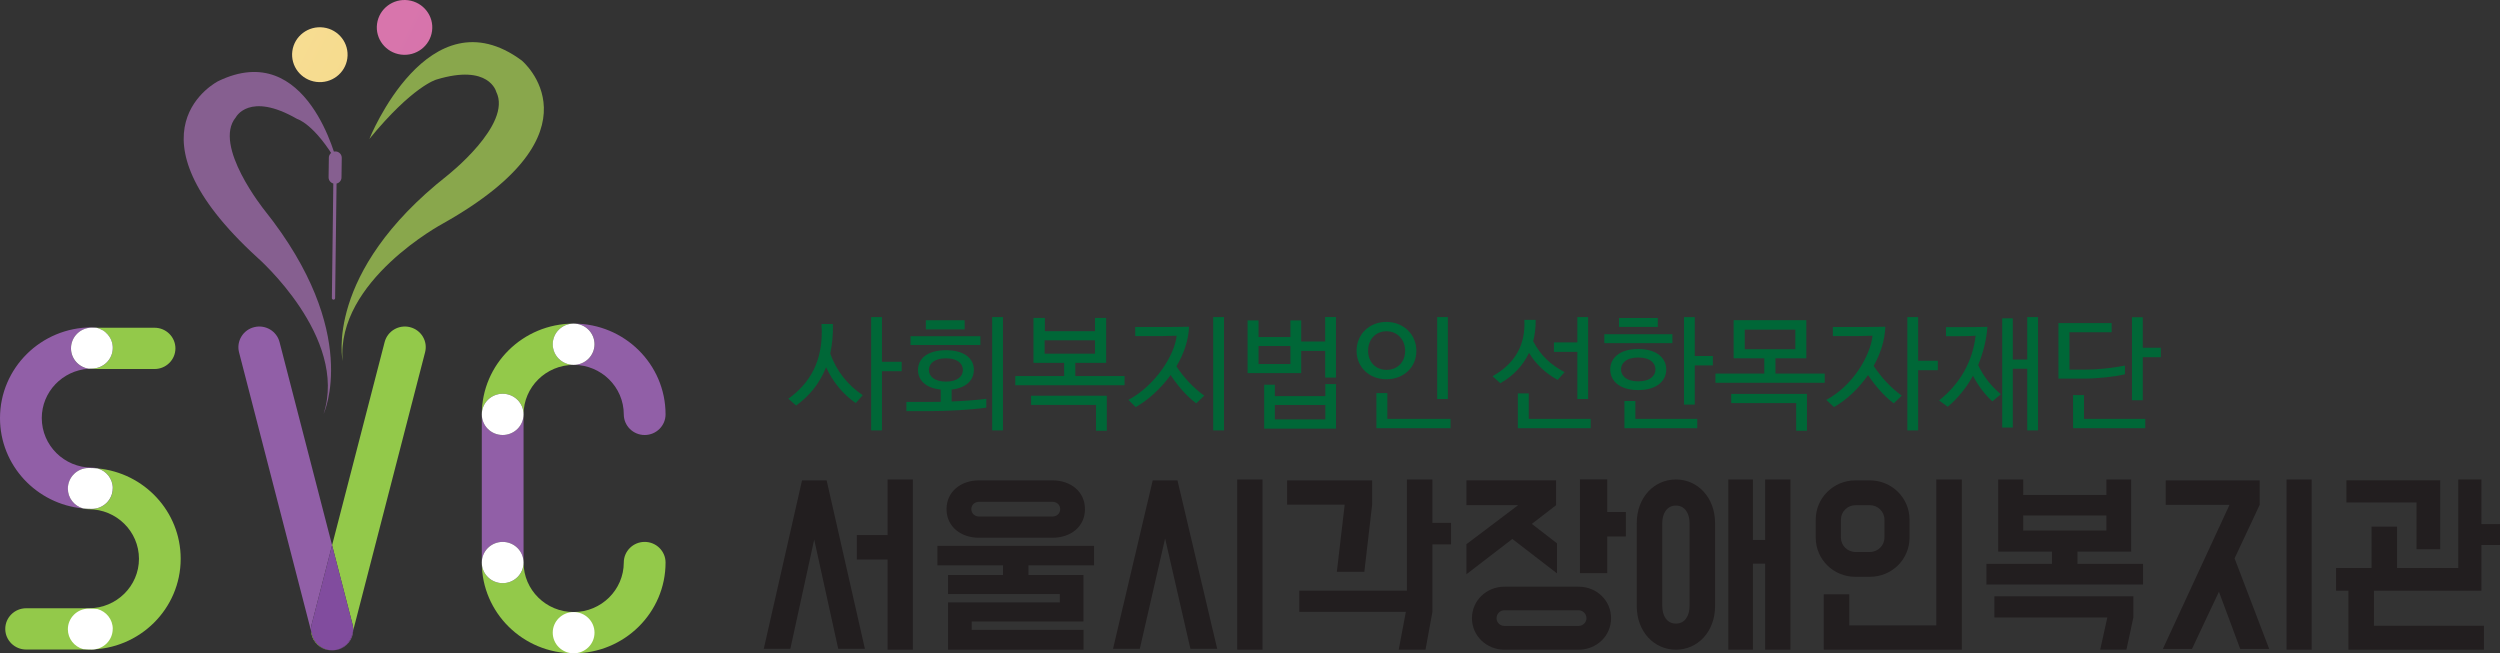 <svg width="287" height="75" viewBox="0 0 287 75" fill="none" xmlns="http://www.w3.org/2000/svg">
<rect x="0" y="0" width="287" height="75" fill="#333333" stroke="none"/>
<path d="M91.396 46.558L90.499 45.774C92.848 44.105 94.611 41.501 94.306 37.198H95.618C95.648 38.439 95.532 39.56 95.313 40.591C96.002 42.544 97.302 44.207 99.046 45.365L98.241 46.275C96.801 45.28 95.63 43.882 94.837 42.158C94.099 44.008 92.921 45.461 91.39 46.558H91.396ZM103.512 42.616H101.249V49.409H100.01V36.402H101.249V41.531H103.512V42.616Z" fill="#006737"/>
<path d="M111.797 42.471C111.797 43.623 110.931 44.539 109.247 44.719V46.088C110.662 46.033 112.114 45.931 113.225 45.786V46.799C111.376 47.058 108.68 47.197 106.636 47.197H104.055V46.142H106.624C107.045 46.142 107.502 46.142 107.996 46.13V44.719C106.264 44.551 105.385 43.635 105.385 42.471C105.385 41.175 106.465 40.205 108.6 40.205C110.736 40.205 111.803 41.175 111.803 42.471H111.797ZM104.531 39.608V38.596H112.548V39.608H104.531ZM106.288 37.812V36.77H110.742V37.812H106.288ZM110.54 42.471C110.54 41.79 109.979 41.133 108.594 41.133C107.209 41.133 106.636 41.79 106.636 42.471C106.636 43.152 107.215 43.809 108.594 43.809C109.973 43.809 110.54 43.17 110.54 42.471ZM115.14 49.409H113.902V36.402H115.14V49.409Z" fill="#006737"/>
<path d="M118.642 41.658V36.498H119.954V38.023H125.707V36.498H126.988V41.658H123.444V43.17H129.099V44.225H116.556V43.17H122.162V41.658H118.642ZM125.823 49.451V46.485H118.368V45.431H127.061V49.451H125.823ZM125.707 39.066H119.923V40.603H125.707V39.066Z" fill="#006737"/>
<path d="M135.047 42.043C135.853 43.285 136.981 44.52 138.25 45.419L137.329 46.305C136.176 45.437 135.212 44.297 134.388 43.056C133.278 44.581 131.863 45.889 130.38 46.733L129.544 45.907C132.613 44.267 134.834 40.808 135.084 38.541C134.004 38.584 132.949 38.584 131.881 38.584H130.325V37.541H132.65C133.876 37.541 135.145 37.541 136.499 37.511C136.444 39.048 135.908 40.615 135.06 42.043H135.047ZM139.275 36.402H140.514V49.409H139.275V36.402Z" fill="#006737"/>
<path d="M143.222 42.839V36.782H144.479V38.692H148.14V36.782H149.378V39.205H152.13V36.396H153.368V43.345H152.13V40.283H149.378V42.833H143.222V42.839ZM148.14 39.723H144.479V41.79H148.14V39.723ZM153.374 49.21H145.126V44.165H146.352V45.473H152.148V44.093H153.374V49.21ZM152.148 48.143V46.491H146.352V48.143H152.148Z" fill="#006737"/>
<path d="M155.735 40.277C155.735 38.367 157.205 36.956 159.152 36.956C161.098 36.956 162.599 38.367 162.599 40.277C162.599 42.188 161.128 43.538 159.152 43.538C157.175 43.538 155.735 42.128 155.735 40.277ZM157.059 40.277C157.059 41.543 157.907 42.459 159.176 42.459C160.445 42.459 161.311 41.549 161.311 40.277C161.311 39.006 160.433 38.029 159.176 38.029C157.919 38.029 157.059 38.957 157.059 40.277ZM166.521 49.155H158.011V45.123H159.268V48.089H166.521V49.155ZM166.216 45.804H164.99V36.402H166.216V45.804Z" fill="#006737"/>
<path d="M172.226 43.984L171.347 43.188C173.928 41.736 175.154 39.584 174.995 36.721H176.295C176.307 37.589 176.209 38.415 176.008 39.174C176.887 40.844 178.015 41.868 179.614 42.724L178.821 43.61C177.423 42.857 176.283 41.772 175.532 40.506C174.825 42.001 173.684 43.182 172.232 43.996L172.226 43.984ZM182.609 49.155H174.245V45.165H175.502V48.089H182.609V49.155ZM178.394 40.392V39.307H181.078V36.402H182.316V45.804H181.078V40.392H178.394Z" fill="#006737"/>
<path d="M184.177 39.391V38.367H191.992V39.391H184.177ZM188.069 44.78C185.861 44.78 184.854 43.671 184.854 42.417C184.854 41.163 185.861 40.066 188.069 40.066C190.278 40.066 191.285 41.175 191.285 42.417C191.285 43.659 190.278 44.78 188.069 44.78ZM185.861 37.529V36.504H190.315V37.529H185.861ZM188.069 43.779C189.485 43.779 190.046 43.098 190.046 42.411C190.046 41.724 189.497 41.043 188.069 41.043C186.642 41.043 186.093 41.724 186.093 42.411C186.093 43.098 186.654 43.779 188.069 43.779ZM194.847 49.155H186.483V46.033H187.74V48.083H194.847V49.155ZM196.635 41.947H194.561V46.449H193.322V36.408H194.561V40.868H196.635V41.953V41.947Z" fill="#006737"/>
<path d="M199.02 41.133V36.758H207.366V41.133H203.822V42.887H209.477V43.942H196.934V42.887H202.54V41.133H199.02ZM206.201 49.451V46.274H198.746V45.22H207.439V49.451H206.201ZM206.103 40.09V37.842H200.295V40.09H206.103Z" fill="#006737"/>
<path d="M215.096 42.001C215.92 43.255 217.042 44.508 218.323 45.419L217.402 46.305C216.249 45.437 215.285 44.297 214.449 43.056C213.394 44.581 212.027 45.889 210.539 46.733L209.66 45.907C212.735 44.267 214.724 40.808 214.968 38.541C213.888 38.584 212.833 38.584 211.765 38.584H210.411V37.541H212.589C213.815 37.541 215.084 37.541 216.438 37.511C216.383 39.036 215.889 40.591 215.096 42.001ZM222.466 42.501H220.202V49.409H218.964V36.402H220.202V41.416H222.466V42.501Z" fill="#006737"/>
<path d="M226.803 38.541C226.041 38.596 225.113 38.596 224.265 38.596H223.399V37.553H225.016C226.022 37.553 227.023 37.553 228.158 37.523C228.042 39.018 227.67 40.512 227.09 41.911C227.694 43.207 228.634 44.388 229.701 45.256L228.719 46.081C227.841 45.268 227.078 44.255 226.498 43.134C225.748 44.502 224.766 45.726 223.6 46.696L222.606 45.967C225.071 44.014 226.468 41.435 226.803 38.529V38.541ZM233.966 49.409H232.727V42.327H231.068V49.077H229.854V36.541H231.068V41.272H232.727V36.402H233.966V49.409Z" fill="#006737"/>
<path d="M236.302 37.089H242.415V38.144H237.571V42.429H239.304C241.238 42.429 242.94 42.158 243.947 41.971V42.965C242.849 43.237 240.847 43.466 239.133 43.466H236.308V37.083L236.302 37.089ZM246.277 49.155H237.986V45.352H239.243V48.089H246.277V49.155ZM248.065 41.007H245.99V45.949H244.752V36.42H245.99V39.922H248.065V41.007Z" fill="#006737"/>
<path d="M96.228 74.482L93.47 61.945L90.731 74.482H87.681L92.073 55.147H94.898L99.29 74.482H96.228ZM104.8 74.584H101.896V64.236H98.363V61.427H101.896V55.044H104.8V74.584Z" fill="#221E1F"/>
<path d="M124.389 71.341H111.553V72.312H124.389V74.584H108.832V69.154H121.668V68.201H108.832V66.013H115.147V64.898H107.618V62.668H125.597V64.898H118.069V66.013H124.383V71.341H124.389ZM120.832 55.146C122.901 55.146 124.554 56.424 124.554 58.449C124.554 60.474 122.901 61.734 120.832 61.734H112.383C110.333 61.734 108.661 60.474 108.661 58.449C108.661 56.424 110.333 55.146 112.383 55.146H120.832ZM112.407 57.605C111.907 57.605 111.51 57.955 111.51 58.449C111.51 58.944 111.907 59.299 112.407 59.299H120.814C121.314 59.299 121.711 58.95 121.711 58.449C121.711 57.949 121.314 57.605 120.814 57.605H112.407Z" fill="#221E1F"/>
<path d="M136.658 74.482L133.754 61.819L130.85 74.482H127.775L132.332 55.146H135.175L139.733 74.482H136.658ZM144.937 74.584H142.033V55.044H144.937V74.584Z" fill="#221E1F"/>
<path d="M147.761 55.146H157.523V57.937L156.626 65.64H153.472L154.369 57.937H147.761V55.146ZM163.648 74.584H160.573L161.391 70.245H149.159V67.81H161.513V55.044H164.441V60.022H166.576V62.5H164.441V70.245L163.648 74.584Z" fill="#221E1F"/>
<path d="M178.638 55.146V57.997L175.856 60.143L178.741 62.373V65.821L173.617 61.873L168.346 65.923V62.475L174.282 57.991H168.346V55.14H178.631L178.638 55.146ZM181.23 67.352C183.28 67.352 184.952 68.919 184.952 70.968C184.952 73.017 183.28 74.584 181.23 74.584H172.701C170.652 74.584 168.98 72.993 168.98 70.968C168.98 68.943 170.652 67.352 172.701 67.352H181.23ZM172.701 70.058C172.201 70.058 171.805 70.468 171.805 70.968C171.805 71.468 172.201 71.854 172.701 71.854H181.23C181.712 71.854 182.127 71.462 182.127 70.968C182.127 70.474 181.706 70.058 181.23 70.058H172.701ZM181.377 65.802V55.038H184.513V58.775H186.648V61.584H184.513V65.796H181.377V65.802Z" fill="#221E1F"/>
<path d="M196.891 60.065V69.564C196.891 72.541 194.884 74.584 192.395 74.584C189.906 74.584 187.899 72.541 187.899 69.564V60.065C187.899 57.087 189.906 55.044 192.395 55.044C194.884 55.044 196.891 57.087 196.891 60.065ZM193.963 60.065C193.963 58.931 193.42 58.039 192.395 58.039C191.37 58.039 190.827 58.925 190.827 60.065V69.564C190.827 70.703 191.37 71.589 192.395 71.589C193.42 71.589 193.963 70.703 193.963 69.564V60.065ZM205.542 74.584H202.638V64.712H201.235V74.584H198.41V55.044H201.235V61.987H202.638V55.044H205.542V74.584Z" fill="#221E1F"/>
<path d="M214.657 55.146C217.189 55.146 219.214 57.172 219.214 59.649V61.716C219.214 64.217 217.189 66.218 214.657 66.218H213.003C210.472 66.218 208.446 64.217 208.446 61.716V59.649C208.446 57.172 210.472 55.146 213.003 55.146H214.657ZM212.296 71.793H222.289V55.044H225.217V74.584H209.367V68.219H212.296V71.793ZM213.009 57.997C212.088 57.997 211.338 58.739 211.338 59.649V61.716C211.338 62.626 212.088 63.367 213.009 63.367H214.663C215.584 63.367 216.334 62.626 216.334 61.716V59.649C216.334 58.739 215.584 57.997 214.663 57.997H213.009Z" fill="#221E1F"/>
<path d="M235.564 64.73V63.325H229.396V55.044H232.264V56.822H241.817V55.044H244.66V63.325H238.493V64.73H246.021V67.104H228.042V64.73H235.57H235.564ZM244.911 68.448V70.883L244.117 74.578H241.104L241.921 70.883H228.957V68.448H244.911ZM241.817 60.908V59.173H232.264V60.908H241.817Z" fill="#221E1F"/>
<path d="M256.533 64.109L260.504 74.5H257.179L254.733 67.93L251.64 74.5H248.296L255.947 57.955H248.626V55.146H259.412V57.955L256.526 64.109H256.533ZM265.379 74.584H262.493V55.044H265.379V74.584Z" fill="#221E1F"/>
<path d="M275.183 60.456V65.206H282.211V55.044H284.865V60.167H287V62.566H284.865V67.81H272.529V71.836H285.158V74.584H269.601V67.81H268.179V65.206H272.254V60.456H275.183ZM280.137 63.054H277.416V57.684H269.369V55.14H280.137V63.054Z" fill="#221E1F"/>
<path d="M11.201 53.772C12.208 54.05 12.952 54.966 12.952 56.05C12.952 57.358 11.878 58.419 10.554 58.419C10.213 58.419 9.877 58.401 9.548 58.371C9.755 58.431 9.975 58.461 10.2 58.461C13.379 58.467 15.947 61.005 15.954 64.145C15.954 67.279 13.379 69.823 10.2 69.829H3.002C1.678 69.829 0.604 70.889 0.604 72.197C0.604 73.505 1.678 74.566 3.002 74.566H10.194C16.021 74.566 20.743 69.901 20.743 64.145C20.743 58.721 16.552 54.273 11.201 53.772Z" fill="#93C94A"/>
<path d="M12.946 39.946C12.946 41.254 11.872 42.315 10.548 42.315C10.42 42.315 10.298 42.321 10.176 42.333C10.298 42.351 10.426 42.363 10.548 42.363H17.741C19.065 42.363 20.139 41.302 20.139 39.994C20.139 38.686 19.065 37.625 17.741 37.625H11.012C12.116 37.842 12.946 38.795 12.946 39.952V39.946Z" fill="#93C94A"/>
<path d="M7.797 56.093C7.797 54.785 8.871 53.724 10.194 53.724C10.536 53.724 10.866 53.742 11.201 53.772C10.994 53.712 10.774 53.682 10.548 53.682C7.37 53.682 4.801 51.138 4.795 47.998C4.795 44.985 7.175 42.526 10.17 42.333C9.023 42.152 8.145 41.175 8.145 39.994C8.145 38.686 9.218 37.625 10.542 37.625H11.006C10.853 37.595 10.701 37.583 10.542 37.583C4.722 37.577 0 42.242 0 47.998C0 53.423 4.185 57.871 9.542 58.371C8.535 58.088 7.797 57.178 7.797 56.093Z" fill="#915FA7"/>
<path d="M12.946 56.05C12.946 54.966 12.208 54.05 11.195 53.772C10.866 53.742 10.53 53.724 10.188 53.724C8.864 53.724 7.791 54.785 7.791 56.093C7.791 57.178 8.529 58.088 9.536 58.371C9.865 58.401 10.2 58.419 10.542 58.419C11.866 58.419 12.94 57.358 12.94 56.05H12.946Z" fill="white"/>
<path d="M12.946 72.197C12.946 71.112 12.208 70.202 11.195 69.919C10.866 69.889 10.53 69.871 10.188 69.871C8.864 69.871 7.791 70.932 7.791 72.24C7.791 73.324 8.529 74.235 9.536 74.518C9.865 74.548 10.2 74.566 10.542 74.566C11.866 74.566 12.94 73.505 12.94 72.197H12.946Z" fill="white"/>
<path d="M8.151 39.988C8.151 41.169 9.029 42.146 10.176 42.327C10.298 42.315 10.426 42.309 10.548 42.309C11.872 42.309 12.946 41.248 12.946 39.94C12.946 38.789 12.116 37.83 11.012 37.613H10.548C9.224 37.613 8.151 38.674 8.151 39.982V39.988Z" fill="white"/>
<path d="M37.972 74.65C37.972 74.65 37.953 74.65 37.947 74.65C37.953 74.65 37.966 74.65 37.972 74.65Z" fill="#915FA7"/>
<path d="M35.769 71.703L38.124 62.59L32.09 39.265C31.761 37.999 30.455 37.234 29.174 37.559C27.893 37.879 27.118 39.174 27.441 40.44L35.69 72.354C35.69 72.137 35.708 71.92 35.763 71.703H35.769Z" fill="#915FA7"/>
<path d="M38.154 74.662C38.197 74.662 38.234 74.662 38.276 74.656C38.228 74.656 38.179 74.662 38.124 74.662C38.136 74.662 38.142 74.662 38.154 74.662Z" fill="#915FA7"/>
<path d="M38.301 74.65C38.447 74.638 38.6 74.62 38.752 74.584C39.814 74.319 40.528 73.385 40.552 72.354L40.418 72.878C40.162 73.879 39.289 74.566 38.301 74.65Z" fill="#915FA7"/>
<path d="M38.301 74.65C38.301 74.65 38.283 74.65 38.276 74.65C38.283 74.65 38.294 74.65 38.301 74.65Z" fill="#93C94A"/>
<path d="M47.074 37.559C45.793 37.234 44.487 37.999 44.158 39.265L38.124 62.59L40.479 71.703C40.534 71.92 40.558 72.137 40.552 72.354L48.8 40.44C49.13 39.174 48.355 37.879 47.068 37.559H47.074Z" fill="#93C94A"/>
<path d="M38.093 74.662C38.093 74.662 38.112 74.662 38.124 74.662C38.075 74.662 38.02 74.662 37.971 74.656C38.014 74.656 38.051 74.662 38.093 74.662Z" fill="#93C94A"/>
<path d="M35.83 72.878L35.696 72.354C35.726 73.385 36.434 74.319 37.495 74.584C37.648 74.62 37.794 74.644 37.947 74.65C36.959 74.566 36.092 73.879 35.83 72.878Z" fill="#93C94A"/>
<path d="M40.479 71.703L38.124 62.59L35.769 71.703C35.714 71.92 35.69 72.137 35.696 72.354L35.83 72.878C36.086 73.879 36.959 74.566 37.947 74.65C37.953 74.65 37.966 74.65 37.972 74.65C38.021 74.65 38.075 74.656 38.124 74.656C38.173 74.656 38.228 74.656 38.276 74.65C38.283 74.65 38.294 74.65 38.301 74.65C39.289 74.566 40.156 73.879 40.418 72.878L40.552 72.354C40.552 72.137 40.534 71.92 40.479 71.703Z" fill="#814C9E"/>
<path d="M57.708 45.202C59.031 45.202 60.105 46.262 60.105 47.57C60.111 44.43 62.68 41.899 65.858 41.887C64.534 41.887 63.461 40.826 63.461 39.518C63.461 38.21 64.522 37.161 65.84 37.149C60.02 37.161 55.31 41.82 55.31 47.57C55.31 46.262 56.384 45.202 57.708 45.202Z" fill="#93C94A"/>
<path d="M74.009 62.21C72.685 62.21 71.611 63.271 71.611 64.579C71.605 67.713 69.037 70.257 65.858 70.263C62.686 70.263 60.111 67.719 60.105 64.585C60.105 65.893 59.031 66.948 57.708 66.948C56.384 66.948 55.316 65.893 55.31 64.591C55.316 70.341 60.038 75 65.858 75C71.678 75 76.406 70.335 76.406 64.579C76.406 63.271 75.333 62.21 74.009 62.21Z" fill="#93C94A"/>
<path d="M57.708 62.21C59.031 62.21 60.105 63.271 60.105 64.579V47.57C60.105 48.878 59.031 49.939 57.708 49.939C56.384 49.939 55.31 48.878 55.31 47.576V64.579C55.31 64.579 55.31 64.585 55.31 64.591V64.579C55.31 63.271 56.384 62.21 57.708 62.21Z" fill="#915FA7"/>
<path d="M57.708 49.939C59.031 49.939 60.105 48.878 60.105 47.57C60.105 46.262 59.031 45.202 57.708 45.202C56.384 45.202 55.31 46.262 55.31 47.57C55.31 48.884 56.384 49.939 57.708 49.939Z" fill="white"/>
<path d="M57.708 66.948C59.031 66.948 60.105 65.887 60.105 64.585C60.105 63.271 59.031 62.21 57.708 62.21C56.384 62.21 55.31 63.271 55.31 64.579V64.591C55.31 65.893 56.39 66.948 57.708 66.948Z" fill="white"/>
<path d="M68.256 39.518C68.256 40.826 67.182 41.887 65.858 41.887C69.031 41.893 71.605 44.43 71.611 47.57C71.611 48.878 72.685 49.939 74.009 49.939C75.333 49.939 76.406 48.878 76.406 47.57C76.406 41.814 71.684 37.149 65.858 37.149C65.852 37.149 65.846 37.149 65.84 37.149C65.84 37.149 65.852 37.149 65.858 37.149C67.182 37.149 68.256 38.21 68.256 39.518Z" fill="#915FA7"/>
<path d="M63.454 39.518C63.454 40.826 64.528 41.887 65.852 41.887C67.176 41.887 68.25 40.826 68.25 39.518C68.25 38.21 67.176 37.149 65.852 37.149C65.846 37.149 65.84 37.149 65.834 37.149C64.516 37.161 63.454 38.216 63.454 39.518Z" fill="white"/>
<path d="M63.454 72.631C63.454 73.939 64.528 75 65.852 75C67.176 75 68.25 73.939 68.25 72.631C68.25 71.323 67.176 70.263 65.852 70.263C65.846 70.263 65.84 70.263 65.834 70.263C64.516 70.275 63.454 71.329 63.454 72.631Z" fill="white"/>
<path d="M39.875 6.694C39.643 8.418 38.045 9.629 36.3 9.4C34.555 9.171 33.329 7.586 33.56 5.862C33.792 4.138 35.397 2.927 37.136 3.156C38.88 3.385 40.107 4.97 39.875 6.694Z" fill="url(#paint0_linear_171_881)"/>
<path d="M49.599 3.56C49.368 5.284 47.769 6.495 46.024 6.266C44.28 6.037 43.053 4.452 43.285 2.734C43.517 1.01 45.115 -0.201 46.86 0.028C48.605 0.257 49.831 1.842 49.599 3.56Z" fill="url(#paint1_linear_171_881)"/>
<path d="M38.71 18.706C38.71 18.706 35.36 4.325 25.05 9.316C25.05 9.316 13.635 15.036 29.552 29.573C29.552 29.573 40.009 38.71 37.142 47.534C37.142 47.534 41.577 38.174 30.364 24.131C30.364 24.131 24.385 16.699 27.069 13.475C27.069 13.475 28.595 10.473 34.11 13.655C34.11 13.655 36.105 14.192 38.716 18.7L38.71 18.706Z" fill="#865F90"/>
<path d="M42.413 15.928C42.413 15.928 49.185 -0.955 59.892 6.941C59.892 6.941 69.689 15.072 50.85 25.661C50.85 25.661 38.569 32.213 39.332 41.453C39.332 41.453 37.166 31.339 51.314 20.183C51.314 20.183 58.848 14.288 56.969 10.545C56.969 10.545 56.17 7.279 50.075 9.141C50.075 9.141 47.348 9.912 42.419 15.934L42.413 15.928Z" fill="#89A74C"/>
<path d="M39.204 20.37C39.204 20.779 38.862 21.099 38.453 21.093C38.045 21.093 37.715 20.755 37.721 20.352L37.752 18.109C37.752 17.706 38.093 17.38 38.502 17.386C38.911 17.386 39.24 17.724 39.234 18.127L39.204 20.37Z" fill="#865F90"/>
<path d="M38.282 34.401C38.179 34.401 38.099 34.316 38.099 34.214L38.264 21.093C38.264 20.99 38.35 20.906 38.453 20.912C38.557 20.912 38.636 20.996 38.636 21.099L38.472 34.226C38.472 34.328 38.386 34.407 38.282 34.407V34.401Z" fill="#865F90"/>
<defs>
<linearGradient id="paint0_linear_171_881" x1="1.255" y1="32.574" x2="231.027" y2="149.692" gradientUnits="userSpaceOnUse">
<stop stop-color="#F8E19C"/>
<stop offset="0.5" stop-color="#EEC14E"/>
<stop offset="1" stop-color="#E4A14D"/>
</linearGradient>
<linearGradient id="paint1_linear_171_881" x1="1.135" y1="32.509" x2="230.997" y2="149.561" gradientUnits="userSpaceOnUse">
<stop stop-color="#D97BAE"/>
<stop offset="0.5" stop-color="#D25DA3"/>
<stop offset="1" stop-color="#B15CA3"/>
</linearGradient>
</defs>
</svg>
